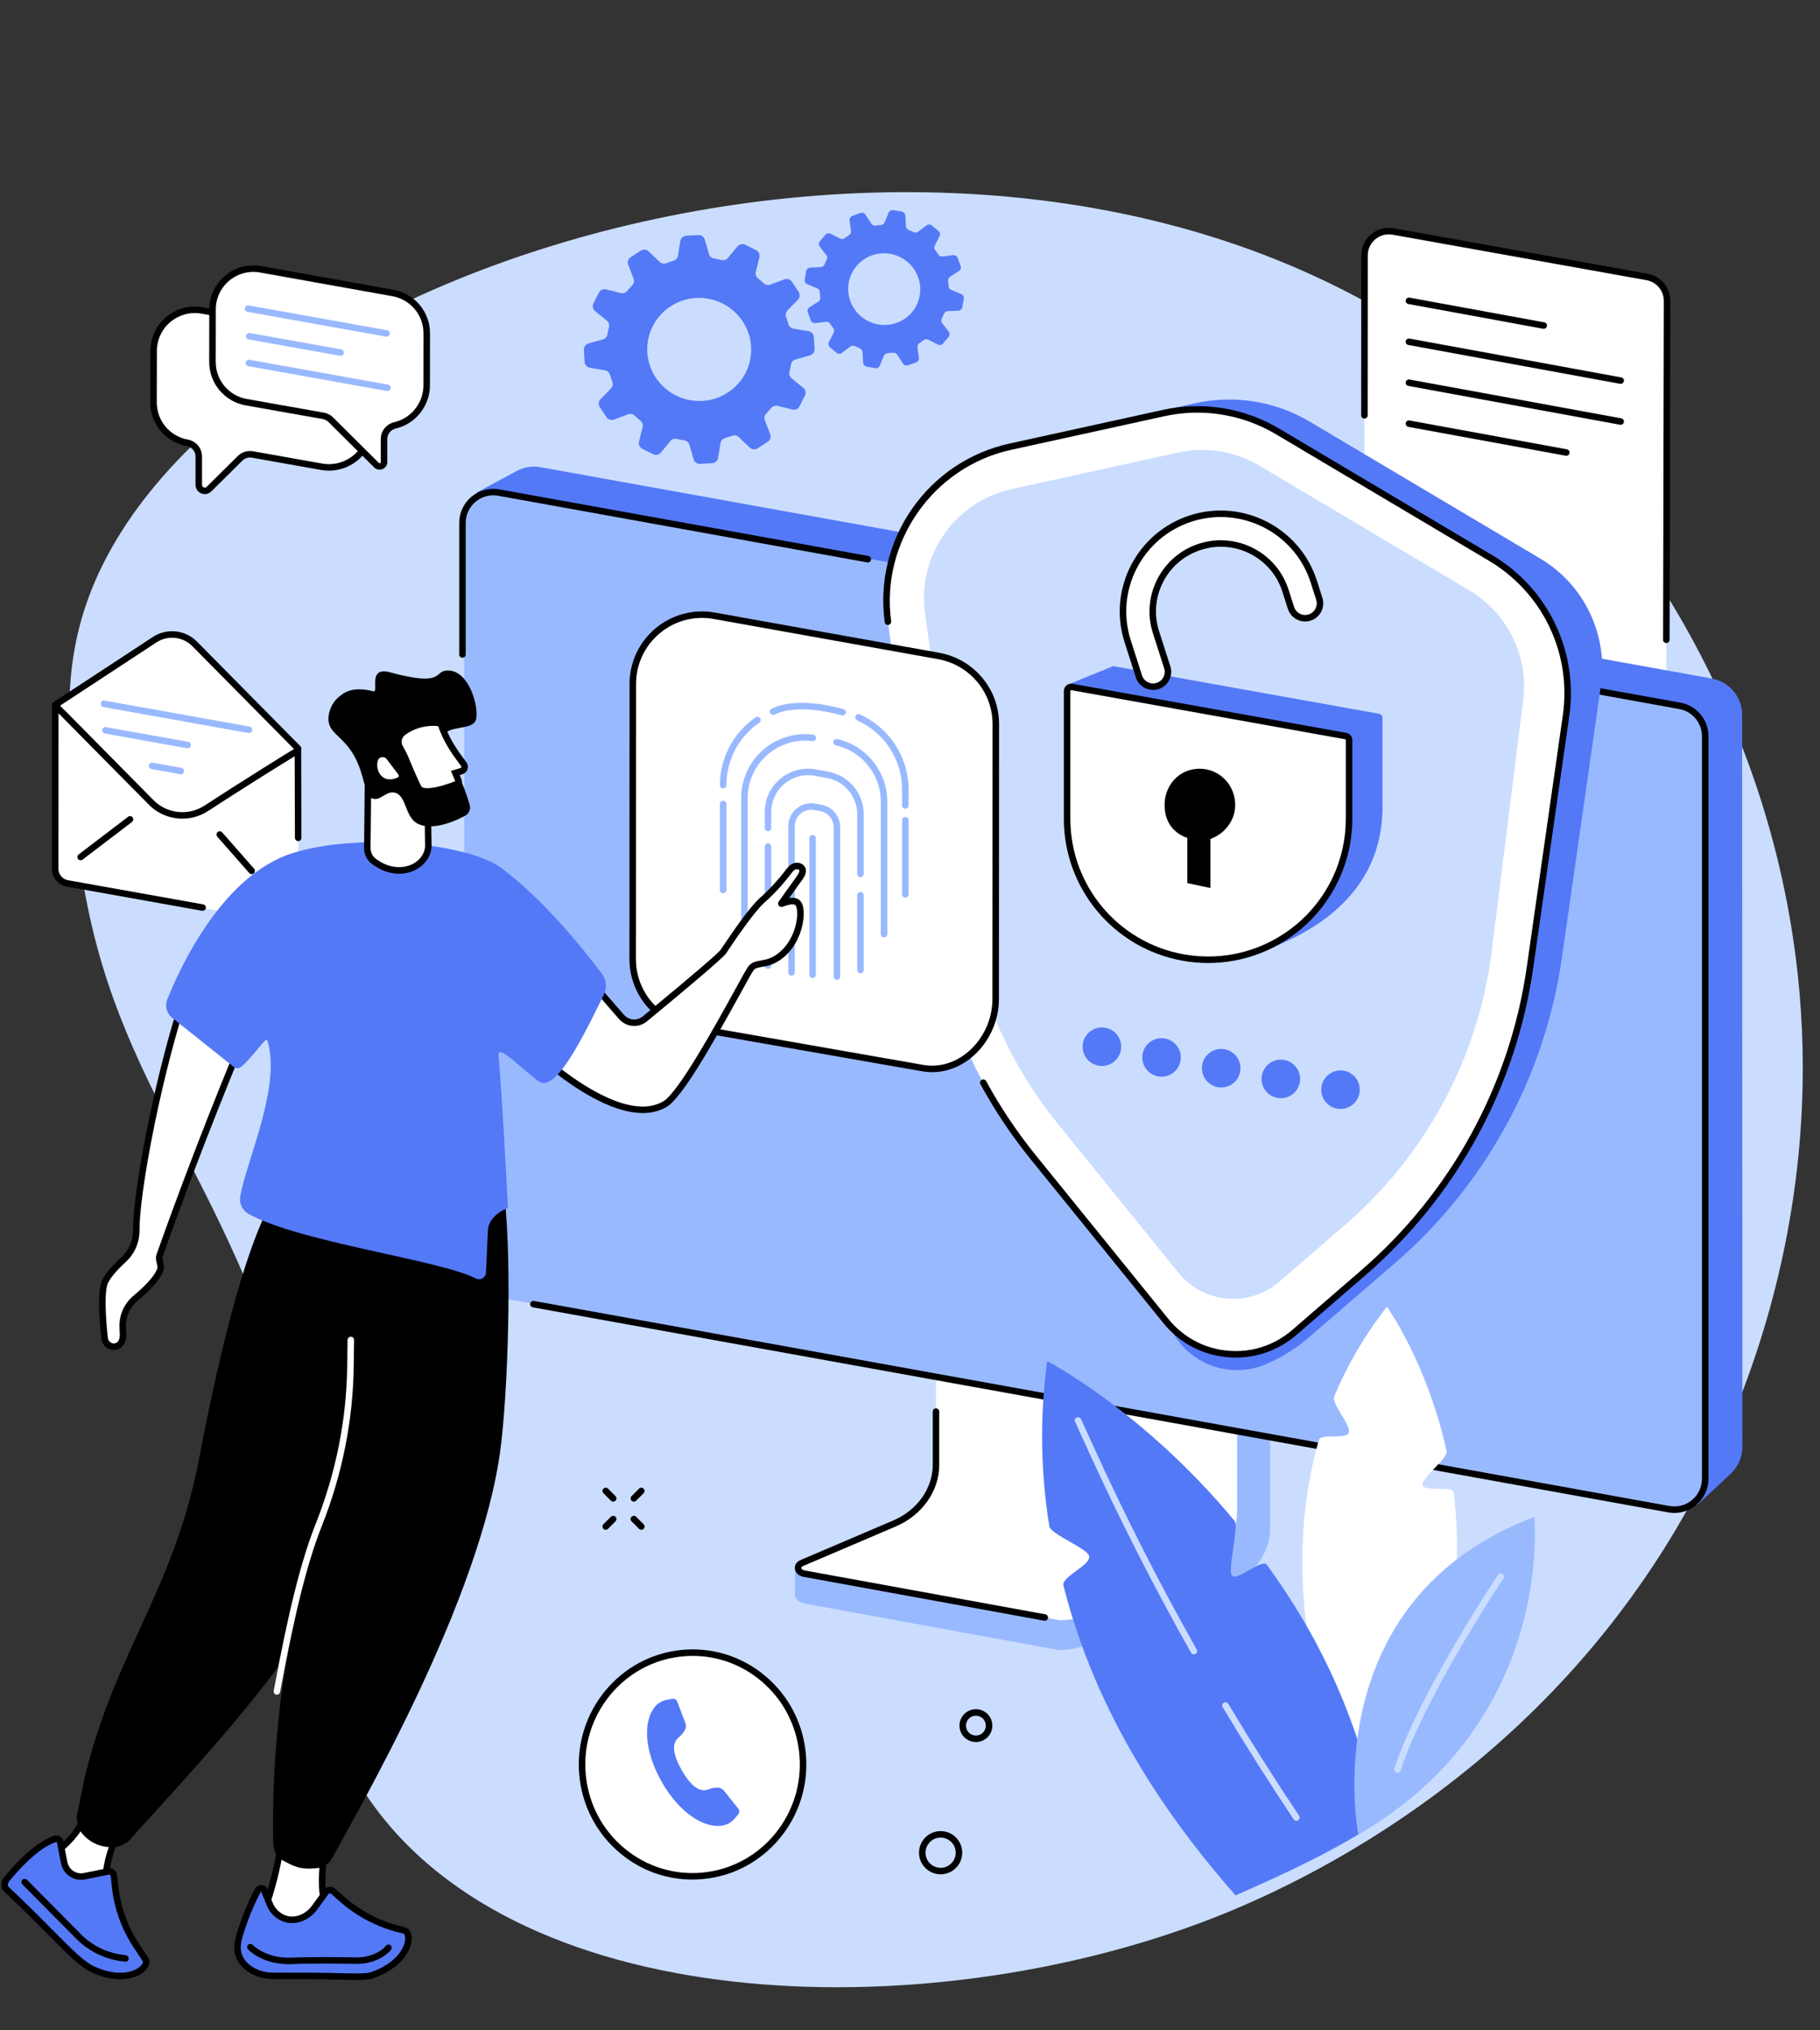 <?xml version="1.0" encoding="UTF-8"?><svg xmlns="http://www.w3.org/2000/svg" xmlns:xlink="http://www.w3.org/1999/xlink" height="2063.5" preserveAspectRatio="xMidYMid meet" version="1.0" viewBox="325.6 142.1 1850.1 2063.5" width="1850.1" zoomAndPan="magnify"><rect x="325.6" y="142.1" width="1850.1" height="2063.5" fill="#333333" stroke="none"/><g><g id="change1_1"><path d="M 2081.094 1595.16 C 2119.227 1507.641 2175.684 1340.102 2152.988 1131.719 C 2123.883 864.363 1979.762 653.582 1839.559 535.125 C 1374.352 142.09 522.738 396.008 409.965 766.242 C 389.508 833.406 395.258 898.184 402.336 977.906 C 424.848 1231.441 543.43 1306.789 623.184 1575.992 C 695.758 1820.98 624.207 1848.539 692.07 1957.461 C 839.293 2193.719 1264.262 2205.621 1556.668 2092.352 C 1668.996 2048.848 1941.527 1915.391 2081.094 1595.16" fill="#caddff"/></g><g id="change2_1"><path d="M 1741.773 377.371 L 1999.855 423.605 C 2011.668 425.719 2020.262 436.008 2020.234 448.004 L 2019.414 832.117 C 2019.375 847.488 2005.473 859.105 1990.324 856.406 L 1732.871 810.484 C 1721.055 808.387 1712.465 798.109 1712.465 786.129 L 1712.672 401.715 C 1712.688 386.305 1726.625 374.66 1741.773 377.371" fill="#fff"/></g><g id="change3_1"><path d="M 2019.492 795.695 C 2017.664 795.684 2016.188 794.207 2016.188 792.383 L 2016.934 448 C 2016.957 437.586 2009.531 428.695 1999.273 426.855 L 1741.199 380.629 C 1734.934 379.508 1728.539 381.203 1723.672 385.273 C 1718.789 389.359 1715.984 395.352 1715.984 401.707 L 1715.895 564.219 C 1715.895 566.035 1714.406 567.523 1712.59 567.523 C 1710.766 567.523 1709.289 566.035 1709.289 564.207 L 1709.367 401.707 C 1709.383 393.379 1713.035 385.551 1719.43 380.211 C 1725.812 374.875 1734.164 372.656 1742.359 374.117 L 2000.449 420.344 C 2013.867 422.746 2023.574 434.387 2023.535 448.012 L 2022.805 792.395 C 2022.793 794.223 2021.316 795.695 2019.492 795.695" fill="inherit"/></g><g id="change3_2"><path d="M 1894.898 476.285 C 1894.707 476.285 1894.508 476.273 1894.305 476.234 L 1757.227 451.098 C 1755.438 450.773 1754.238 449.055 1754.578 447.266 C 1754.906 445.461 1756.609 444.277 1758.414 444.605 L 1895.492 469.738 C 1897.281 470.066 1898.48 471.781 1898.141 473.574 C 1897.848 475.176 1896.461 476.285 1894.898 476.285" fill="inherit"/></g><g id="change3_3"><path d="M 1973.098 532.238 C 1972.902 532.238 1972.691 532.227 1972.48 532.191 L 1757.23 492.723 C 1755.438 492.391 1754.238 490.672 1754.574 488.867 C 1754.906 487.078 1756.613 485.891 1758.418 486.223 L 1973.691 525.691 C 1975.473 526.012 1976.668 527.742 1976.336 529.535 C 1976.051 531.129 1974.656 532.238 1973.098 532.238" fill="inherit"/></g><g id="change3_4"><path d="M 1973.102 573.852 C 1972.898 573.852 1972.703 573.84 1972.484 573.805 L 1757.234 534.332 C 1755.438 534.004 1754.25 532.281 1754.578 530.488 C 1754.906 528.691 1756.617 527.504 1758.422 527.832 L 1973.684 567.305 C 1975.48 567.629 1976.668 569.352 1976.34 571.148 C 1976.051 572.734 1974.656 573.852 1973.102 573.852" fill="inherit"/></g><g id="change3_5"><path d="M 1917.828 605.332 C 1917.625 605.332 1917.438 605.32 1917.234 605.285 L 1757.234 575.953 C 1755.445 575.621 1754.246 573.891 1754.578 572.102 C 1754.91 570.305 1756.617 569.117 1758.418 569.449 L 1918.418 598.781 C 1920.207 599.113 1921.406 600.828 1921.074 602.629 C 1920.777 604.219 1919.391 605.332 1917.828 605.332" fill="inherit"/></g><g id="change4_1"><path d="M 1613.602 1433.18 L 1310.391 1387.879 C 1308.422 1387.879 1307.781 1389.711 1307.781 1391.461 L 1307.781 1649.43 C 1307.781 1674.129 1135.5 1738.301 1133.82 1735.039 L 1133.609 1762.34 C 1133.602 1767.422 1137.84 1770.871 1143.77 1771.93 L 1401.859 1819.141 C 1413.648 1819.141 1425.309 1816.5 1435.988 1812.031 L 1575.762 1753.172 C 1600.93 1742.578 1616.801 1719.82 1616.801 1695 L 1616.801 1436.762 C 1616.801 1435.012 1615.57 1433.18 1613.602 1433.18" fill="#99b9ff"/></g><g id="change2_2"><path d="M 1277.07 1372.852 L 1277.07 1630.879 C 1277.07 1656.32 1260.699 1679.488 1234.98 1690.469 L 1140.691 1730.719 C 1134.531 1733.352 1135.988 1740.449 1143.461 1741.602 L 1402.531 1788.809 C 1414.18 1788.809 1425.691 1786.512 1436.219 1782.07 L 1540.699 1738.078 C 1566.609 1727.172 1583.141 1703.91 1583.141 1678.34 L 1583.141 1420.059 C 1583.141 1419 1582.18 1418.148 1580.988 1418.148 L 1279.219 1370.941 C 1278.031 1370.941 1277.07 1371.801 1277.07 1372.852" fill="#fff"/></g><g id="change3_6"><path d="M 1387.66 1789.398 C 1387.461 1789.398 1387.27 1789.379 1387.07 1789.352 L 1142.871 1744.852 C 1137.801 1744.07 1134.129 1740.852 1133.602 1736.648 C 1133.121 1732.852 1135.34 1729.41 1139.391 1727.68 L 1233.691 1687.43 C 1258.031 1677.039 1273.77 1654.84 1273.77 1630.879 L 1273.77 1576.77 C 1273.77 1574.949 1275.25 1573.469 1277.07 1573.469 C 1278.898 1573.469 1280.371 1574.949 1280.371 1576.77 L 1280.371 1630.879 C 1280.371 1657.488 1263.07 1682.078 1236.281 1693.512 L 1141.988 1733.762 C 1140.75 1734.289 1140.059 1735.059 1140.16 1735.82 C 1140.281 1736.77 1141.52 1737.961 1143.961 1738.328 L 1388.25 1782.852 C 1390.039 1783.172 1391.23 1784.891 1390.91 1786.691 C 1390.621 1788.281 1389.23 1789.398 1387.66 1789.398" fill="inherit"/></g><g id="change5_1"><path d="M 2084.941 1639.953 L 2051.125 1671.531 L 826.277 1459.57 C 809.367 1456.641 797.109 1441.832 797.391 1424.684 L 810.336 642.582 L 850.922 620.789 C 858.371 616.816 866.941 615.477 875.25 616.98 L 2065.699 831.746 C 2083.566 834.973 2096.559 850.527 2096.559 868.676 L 2096.816 1612.574 C 2096.816 1622.941 2092.52 1632.859 2084.941 1639.953" fill="#5479f7"/></g><g id="change4_2"><path d="M 2023.875 1675.637 L 823.289 1458.867 C 808.367 1456.168 797.512 1443.18 797.512 1428.008 L 797.512 673.203 C 797.512 653.656 815.199 638.875 834.434 642.352 L 2035.016 859.129 C 2049.945 861.836 2060.793 874.82 2060.793 889.988 L 2060.793 1644.789 C 2060.793 1664.34 2043.105 1679.121 2023.875 1675.637" fill="#99b9ff"/></g><g id="change3_7"><path d="M 2027.676 1679.812 C 2025.613 1679.812 2023.539 1679.633 2021.477 1679.262 L 867.266 1470.855 C 865.473 1470.523 864.277 1468.805 864.602 1467.012 C 864.93 1465.215 866.656 1464.035 868.441 1464.344 L 2022.652 1672.754 C 2030.84 1674.234 2039.227 1672.023 2045.617 1666.672 C 2052.02 1661.332 2055.688 1653.492 2055.688 1645.152 L 2055.688 890.348 C 2055.688 876.773 2045.984 865.16 2032.625 862.754 L 1943.211 846.609 C 1941.414 846.281 1940.227 844.562 1940.543 842.766 C 1940.871 840.969 1942.602 839.793 1944.387 840.109 L 2033.789 856.25 C 2050.312 859.227 2062.293 873.574 2062.293 890.348 L 2062.293 1645.152 C 2062.293 1655.453 2057.762 1665.141 2049.867 1671.742 C 2043.566 1677.004 2035.723 1679.812 2027.676 1679.812" fill="inherit"/></g><g id="change3_8"><path d="M 795.715 810.613 C 793.887 810.613 792.41 809.129 792.41 807.301 L 792.41 673.578 C 792.41 663.27 796.941 653.582 804.844 646.977 C 812.746 640.375 823.094 637.645 833.223 639.473 L 1208.383 707.215 C 1210.176 707.535 1211.367 709.246 1211.047 711.051 C 1210.727 712.848 1209 714.023 1207.207 713.715 L 832.047 645.973 C 823.848 644.488 815.477 646.703 809.082 652.051 C 802.688 657.398 799.016 665.234 799.016 673.578 L 799.016 807.301 C 799.016 809.129 797.539 810.613 795.715 810.613" fill="inherit"/></g><g id="change5_2"><path d="M 1612.156 1528.75 C 1577.531 1543.422 1537.398 1530.051 1518.492 1497.539 L 1408.52 1308.391 C 1350.285 1236.523 1312.918 1150.016 1300.52 1058.336 L 1256.824 735.258 C 1247.84 668.824 1291.34 606.609 1356.816 592.25 L 1540.766 551.887 C 1580.477 543.18 1622.02 549.879 1656.98 570.637 L 1891.285 709.773 C 1936.027 736.344 1960.367 787.215 1952.996 838.727 L 1913.355 1115.488 C 1896.121 1235.91 1835.949 1346.062 1743.934 1425.641 L 1656.055 1501.461 C 1642.922 1512.781 1628.117 1521.992 1612.156 1528.75" fill="#5479f7"/></g><g id="change2_3"><path d="M 1510.793 1484.781 L 1376.035 1318.469 C 1317.801 1246.586 1280.441 1160.094 1268.043 1068.418 L 1228.227 773.965 C 1217.035 691.355 1271.125 613.996 1352.566 596.129 L 1508.367 561.949 C 1548.031 553.242 1589.512 559.93 1624.434 580.664 L 1840.809 709.16 C 1896.441 742.195 1926.719 805.473 1917.543 869.512 L 1880.879 1125.566 C 1863.645 1245.988 1803.473 1356.129 1711.449 1435.711 L 1641.344 1496.352 C 1602.371 1530.062 1543.23 1524.82 1510.793 1484.781" fill="#fff"/></g><g id="change3_9"><path d="M 1581.875 1521.891 C 1579.039 1521.891 1576.191 1521.77 1573.332 1521.508 C 1547.594 1519.23 1524.48 1506.922 1508.219 1486.859 L 1373.465 1320.551 C 1354.156 1296.703 1336.914 1270.969 1322.234 1244.051 C 1321.359 1242.445 1321.945 1240.438 1323.551 1239.574 C 1325.152 1238.688 1327.164 1239.289 1328.023 1240.891 C 1342.523 1267.453 1359.539 1292.863 1378.598 1316.391 L 1513.352 1482.699 C 1528.465 1501.359 1549.977 1512.809 1573.906 1514.93 C 1597.844 1517.051 1621.02 1509.562 1639.195 1493.852 L 1709.293 1433.219 C 1800.703 1354.148 1860.477 1244.73 1877.609 1125.086 L 1914.281 869.051 C 1923.289 806.105 1893.785 744.465 1839.121 712.004 L 1622.742 583.508 C 1588.418 563.133 1548.062 556.621 1509.082 565.164 L 1353.27 599.348 C 1274.125 616.719 1220.633 693.219 1231.496 773.523 C 1231.734 775.332 1230.465 776.996 1228.66 777.246 C 1226.852 777.52 1225.191 776.23 1224.938 774.41 C 1219.438 733.637 1229.379 692.598 1252.961 658.871 C 1276.543 625.145 1311.656 601.715 1351.859 592.898 L 1507.656 558.715 C 1548.277 549.805 1590.355 556.586 1626.105 577.824 L 1842.492 706.32 C 1899.469 740.145 1930.203 804.395 1920.824 869.98 L 1884.152 1126.031 C 1866.793 1247.242 1806.23 1358.109 1713.625 1438.211 L 1643.516 1498.852 C 1626.152 1513.859 1604.535 1521.891 1581.875 1521.891" fill="inherit"/></g><g id="change1_2"><path d="M 1626.156 1444.75 C 1595.527 1471.25 1549.043 1467.129 1523.543 1435.66 L 1401.012 1284.418 C 1350.242 1221.766 1317.684 1146.371 1306.867 1066.457 L 1265.957 765.168 C 1258.012 706.652 1296.305 651.84 1354.004 639.18 L 1523.414 602.008 C 1551.496 595.852 1580.863 600.594 1605.594 615.266 L 1819.352 742.199 C 1858.121 765.227 1879.559 809.035 1873.953 853.773 L 1841.055 1116.266 C 1826.02 1221.242 1773.57 1317.254 1693.375 1386.617 L 1626.156 1444.75" fill="#caddff"/></g><g id="change5_3"><path d="M 1727.5 867.566 L 1457.238 819.117 L 1412.062 837.531 C 1412.062 837.531 1613.895 1107.605 1616.93 1106.426 C 1617.578 1106.184 1640.473 1095.469 1641.078 1095.16 C 1697.223 1066.871 1730.961 1023.215 1730.961 962.121 L 1730.961 871.695 C 1730.961 869.668 1729.496 867.926 1727.5 867.566" fill="#5479f7"/></g><g id="change2_4"><path d="M 1693.535 890.188 L 1415.281 840.32 C 1412.699 839.852 1410.348 841.828 1410.348 844.441 L 1410.348 974.227 C 1410.348 1043.625 1460.07 1103.062 1528.387 1115.297 C 1616.254 1131.047 1696.992 1063.5 1696.992 974.227 L 1696.992 894.32 C 1696.992 892.293 1695.535 890.555 1693.535 890.188" fill="#fff"/></g><g id="change3_10"><path d="M 1414.523 843.559 C 1414.262 843.559 1414.074 843.672 1413.961 843.766 C 1413.812 843.891 1413.648 844.109 1413.648 844.453 L 1413.648 974.238 C 1413.648 1042.113 1462.141 1100.082 1528.953 1112.055 C 1569.875 1119.391 1611.629 1108.289 1643.508 1081.629 C 1675.398 1054.945 1693.672 1015.809 1693.672 974.238 L 1693.672 894.324 C 1693.672 893.898 1693.371 893.523 1692.941 893.449 L 1414.691 843.578 C 1414.637 843.566 1414.574 843.559 1414.523 843.559 Z M 1553.801 1120.871 C 1545.141 1120.871 1536.453 1120.109 1527.785 1118.566 C 1457.824 1106.027 1407.035 1045.328 1407.035 974.238 L 1407.035 844.453 C 1407.035 842.223 1408.016 840.125 1409.715 838.707 C 1411.426 837.277 1413.668 836.672 1415.859 837.07 L 1694.109 886.949 C 1697.688 887.586 1700.285 890.695 1700.285 894.324 L 1700.285 974.238 C 1700.285 1017.77 1681.133 1058.754 1647.742 1086.699 C 1621.113 1108.98 1587.898 1120.871 1553.801 1120.871" fill="inherit"/></g><g id="change3_11"><path d="M 1581.238 960.211 C 1581.238 939.879 1565.25 923.398 1544.922 923.398 C 1524.59 923.398 1509.461 939.879 1509.461 960.211 C 1509.461 975.141 1516.219 987.969 1532.512 993.738 L 1532.512 1039.68 L 1556.031 1044.648 L 1556.031 994.77 C 1570.5 989.621 1581.238 976.109 1581.238 960.211" fill="inherit"/></g><g id="change2_5"><path d="M 1502.352 839.336 C 1510.309 836.785 1514.695 828.281 1512.145 820.336 C 1507.418 805.566 1500.73 784.719 1500.699 784.594 C 1489.055 748.242 1509.133 709.461 1545.473 697.82 C 1581.828 686.191 1620.672 706.051 1632.305 742.402 C 1632.359 742.539 1630.75 737.531 1637.914 759.953 C 1640.453 767.898 1648.969 772.273 1656.914 769.734 C 1664.871 767.184 1669.258 758.684 1666.719 750.734 C 1659.543 728.336 1661.164 733.379 1661.129 733.234 C 1644.398 680.988 1588.516 652.297 1536.258 669.027 C 1484.012 685.75 1455.164 741.508 1471.883 793.754 C 1471.918 793.879 1478.617 814.77 1483.355 829.562 C 1485.895 837.508 1494.406 841.887 1502.352 839.336" fill="#fff"/></g><g id="change3_12"><path d="M 1566.52 667.586 C 1556.832 667.586 1546.973 669.062 1537.273 672.164 C 1486.844 688.316 1458.914 742.402 1475.031 792.754 C 1475.055 792.809 1477.473 800.398 1480.449 809.664 L 1486.504 828.543 C 1488.492 834.742 1495.137 838.172 1501.348 836.188 C 1504.359 835.219 1506.812 833.152 1508.254 830.348 C 1509.695 827.543 1509.969 824.34 1509.004 821.34 L 1505.438 810.211 C 1501.508 797.953 1497.633 785.859 1497.555 785.609 C 1485.402 747.637 1506.449 706.852 1544.465 694.676 C 1582.469 682.512 1623.254 703.434 1635.43 741.312 C 1635.43 741.312 1635.441 741.312 1635.441 741.312 L 1636.453 744.457 L 1636.441 744.457 C 1637.258 747.047 1638.668 751.465 1641.062 758.941 C 1642.027 761.938 1644.098 764.391 1646.902 765.832 C 1649.707 767.277 1652.91 767.551 1655.922 766.582 C 1662.121 764.598 1665.551 757.941 1663.562 751.738 L 1658.84 736.938 C 1658.691 736.484 1658.543 736.043 1658.418 735.621 L 1657.977 734.234 L 1657.875 733.895 C 1644.742 693.414 1607.023 667.586 1566.52 667.586 Z M 1497.758 843.363 C 1489.969 843.363 1482.711 838.367 1480.211 830.562 L 1474.156 811.676 C 1471.215 802.508 1468.797 794.969 1468.738 794.773 C 1451.508 740.949 1481.348 683.137 1535.262 665.871 C 1589.145 648.629 1647.027 678.375 1664.27 732.215 L 1665.277 735.348 L 1665.27 735.348 C 1666.086 737.938 1667.492 742.336 1669.855 749.727 C 1672.945 759.395 1667.598 769.773 1657.93 772.875 C 1653.238 774.375 1648.254 773.953 1643.879 771.707 C 1639.496 769.457 1636.27 765.641 1634.77 760.949 L 1630.023 746.117 C 1629.887 745.684 1629.762 745.266 1629.637 744.879 L 1629.172 743.402 C 1629.172 743.402 1629.172 743.402 1629.16 743.402 L 1629.082 743.129 C 1623.688 726.523 1612.18 713.02 1596.652 705.059 C 1581.059 697.051 1563.238 695.605 1546.484 700.969 C 1529.742 706.328 1516.078 717.867 1508.027 733.453 C 1499.973 749.047 1498.484 766.855 1503.836 783.586 C 1503.871 783.668 1507.766 795.852 1511.73 808.188 L 1515.297 819.32 C 1516.793 824.012 1516.375 828.996 1514.125 833.371 C 1511.875 837.742 1508.051 840.98 1503.371 842.477 C 1501.508 843.082 1499.621 843.363 1497.758 843.363" fill="inherit"/></g><g id="change5_4"><path d="M 1465.289 1205.719 C 1465.41 1216.531 1456.75 1225.398 1445.93 1225.52 C 1435.121 1225.648 1426.25 1216.98 1426.129 1206.172 C 1426.012 1195.352 1434.672 1186.48 1445.488 1186.359 C 1456.301 1186.238 1465.172 1194.898 1465.289 1205.719" fill="#5479f7"/></g><g id="change5_5"><path d="M 1525.93 1216.641 C 1526.051 1227.449 1517.391 1236.32 1506.578 1236.441 C 1495.762 1236.57 1486.898 1227.898 1486.77 1217.09 C 1486.648 1206.27 1495.309 1197.41 1506.129 1197.281 C 1516.941 1197.16 1525.809 1205.82 1525.93 1216.641" fill="#5479f7"/></g><g id="change5_6"><path d="M 1586.57 1227.559 C 1586.699 1238.371 1578.031 1247.238 1567.219 1247.359 C 1556.398 1247.488 1547.539 1238.82 1547.41 1228.012 C 1547.289 1217.191 1555.949 1208.328 1566.77 1208.199 C 1577.578 1208.078 1586.449 1216.738 1586.57 1227.559" fill="#5479f7"/></g><g id="change5_7"><path d="M 1647.211 1238.48 C 1647.344 1249.293 1638.672 1258.156 1627.859 1258.277 C 1617.043 1258.41 1608.18 1249.738 1608.051 1238.922 C 1607.93 1228.109 1616.59 1219.246 1627.414 1219.113 C 1638.227 1218.992 1647.09 1227.664 1647.211 1238.48" fill="#5479f7"/></g><g id="change5_8"><path d="M 1707.852 1249.402 C 1707.98 1260.207 1699.312 1269.082 1688.5 1269.207 C 1677.676 1269.332 1668.82 1260.656 1668.684 1249.855 C 1668.57 1239.039 1677.227 1230.176 1688.051 1230.039 C 1698.863 1229.922 1707.727 1238.59 1707.852 1249.402" fill="#5479f7"/></g><g id="change2_6"><path d="M 628.957 903.508 L 523.523 796.578 C 512.715 785.617 495.676 783.805 482.809 792.25 L 381.699 858.613 L 381.719 1026.527 C 381.719 1033.031 386.375 1038.613 392.777 1039.77 L 624.109 1081.688 C 626.352 1082.086 628.414 1080.379 628.422 1078.098 L 628.672 1078.137 L 628.957 903.508" fill="#fff"/></g><g id="change3_13"><path d="M 628.543 906.098 C 627.691 906.098 626.84 905.77 626.191 905.117 L 521.172 798.898 C 511.504 789.086 496.133 787.453 484.621 795.008 L 383.516 861.371 C 381.988 862.375 379.941 861.941 378.938 860.422 C 377.938 858.891 378.363 856.844 379.887 855.844 L 480.996 789.488 C 495.129 780.203 514.008 782.207 525.875 794.258 L 630.891 900.473 C 632.172 901.77 632.164 903.859 630.863 905.148 C 630.223 905.781 629.379 906.098 628.543 906.098" fill="inherit"/></g><g id="change3_14"><path d="M 531.574 1067.848 C 531.383 1067.848 531.188 1067.828 530.992 1067.785 L 393.543 1043.227 C 384.777 1041.66 378.414 1034.062 378.422 1025.152 L 378.484 856.953 L 380.508 856.105 C 382.609 855.215 382.609 855.215 394.359 867.062 C 400.699 873.461 409.512 882.359 419.449 892.41 C 439.316 912.492 463.668 937.152 481.676 955.387 C 495.363 969.242 517.129 971.562 533.438 960.895 C 549.188 950.594 571.152 936.578 593.695 922.449 C 627.988 900.957 627.992 900.969 630.004 902.035 L 631.75 902.965 L 632 993.648 C 632.008 995.477 630.531 996.961 628.707 996.961 C 628.703 996.961 628.699 996.961 628.699 996.961 C 626.875 996.961 625.398 995.488 625.395 993.672 L 625.164 910.703 C 610.973 919.332 567.973 946.203 537.051 966.426 C 518.121 978.797 492.855 976.113 476.973 960.027 C 429.445 911.895 397.336 879.422 385.086 867.102 L 385.027 1025.164 C 385.027 1030.855 389.094 1035.727 394.703 1036.727 L 532.152 1061.289 C 533.949 1061.609 535.145 1063.328 534.824 1065.113 C 534.539 1066.719 533.145 1067.848 531.574 1067.848" fill="inherit"/></g><g id="change3_15"><path d="M 407.566 1016.461 C 406.57 1016.461 405.59 1016.012 404.938 1015.16 C 403.832 1013.711 404.113 1011.629 405.562 1010.531 L 455.789 972.262 C 457.242 971.148 459.312 971.43 460.422 972.879 C 461.527 974.34 461.246 976.41 459.797 977.512 L 409.566 1015.781 C 408.969 1016.238 408.266 1016.461 407.566 1016.461" fill="inherit"/></g><g id="change3_16"><path d="M 581.453 1030.57 C 580.535 1030.57 579.621 1030.191 578.969 1029.449 L 546.508 992.488 C 545.305 991.121 545.438 989.031 546.809 987.828 C 548.18 986.621 550.266 986.762 551.473 988.129 L 583.934 1025.09 C 585.137 1026.461 585.004 1028.539 583.633 1029.75 C 583.004 1030.301 582.227 1030.57 581.453 1030.57" fill="inherit"/></g><g id="change4_3"><path d="M 578.723 887.156 C 578.527 887.156 578.332 887.137 578.137 887.105 L 430.727 860.695 C 428.93 860.371 427.734 858.668 428.059 856.867 C 428.379 855.07 430.086 853.879 431.891 854.191 L 579.301 880.602 C 581.098 880.926 582.293 882.641 581.969 884.438 C 581.684 886.035 580.293 887.156 578.723 887.156" fill="#99b9ff"/></g><g id="change4_4"><path d="M 516.359 902.66 C 516.164 902.66 515.969 902.641 515.77 902.609 L 432.25 887.648 C 430.453 887.32 429.258 885.609 429.578 883.809 C 429.902 882.012 431.605 880.82 433.414 881.141 L 516.938 896.102 C 518.73 896.422 519.926 898.141 519.605 899.941 C 519.32 901.531 517.926 902.66 516.359 902.66" fill="#99b9ff"/></g><g id="change4_5"><path d="M 509.395 929.02 C 509.203 929.02 509.008 929.012 508.809 928.969 L 479.664 923.75 C 477.867 923.43 476.672 921.711 476.992 919.922 C 477.316 918.121 479.02 916.93 480.828 917.25 L 509.977 922.469 C 511.77 922.789 512.965 924.512 512.645 926.301 C 512.359 927.898 510.965 929.02 509.395 929.02" fill="#99b9ff"/></g><g id="change2_7"><path d="M 667.301 481.953 L 531.066 457.629 C 505.48 453.047 481.816 472.699 481.785 498.695 L 481.648 550.973 C 481.625 571.215 496.012 588.559 515.941 592.137 C 522.727 593.355 527.66 599.27 527.66 606.164 L 527.66 634.859 C 527.66 640.285 534.211 643.023 538.074 639.207 L 569.719 607.91 C 573.012 604.645 577.68 603.203 582.238 604.004 L 652.543 616.5 C 678.148 621.086 702.324 601.395 702.324 575.387 L 702.324 523.07 C 702.324 502.84 687.215 485.52 667.301 481.953" fill="#fff"/></g><g id="change3_17"><path d="M 523.66 460.27 C 514.68 460.27 505.922 463.41 498.895 469.277 C 490.133 476.605 485.105 487.32 485.09 498.691 L 484.953 550.984 C 484.934 569.656 498.211 585.602 516.523 588.879 C 524.895 590.398 530.961 597.66 530.961 606.156 L 530.961 634.852 C 530.961 636.598 532.285 637.277 532.691 637.453 C 533.098 637.617 534.516 638.082 535.754 636.852 L 567.398 605.551 C 571.445 601.543 577.207 599.746 582.816 600.754 L 653.117 613.242 C 664.543 615.277 676.23 612.148 685.203 604.648 C 693.984 597.297 699.02 586.629 699.02 575.387 L 699.02 523.066 C 699.02 504.773 685.137 488.504 666.719 485.199 L 530.488 460.875 C 528.215 460.473 525.93 460.27 523.66 460.27 Z M 533.832 644.301 C 532.602 644.301 531.355 644.051 530.148 643.547 C 526.574 642.051 524.355 638.723 524.355 634.852 L 524.355 606.156 C 524.355 600.867 520.57 596.328 515.355 595.387 C 493.887 591.543 478.32 572.859 478.344 550.973 L 478.484 498.68 C 478.5 485.359 484.395 472.797 494.656 464.215 C 504.965 455.598 518.449 452.004 531.648 454.363 L 667.883 478.703 C 689.754 482.609 705.629 501.27 705.629 523.066 L 705.629 575.387 C 705.629 588.59 699.73 601.105 689.445 609.711 C 678.965 618.48 665.305 622.137 651.961 619.75 L 581.66 607.262 C 578.164 606.645 574.566 607.762 572.043 610.25 L 540.398 641.551 C 538.578 643.359 536.238 644.301 533.832 644.301" fill="inherit"/></g><g id="change2_8"><path d="M 724.992 439.875 L 590.512 415.797 C 565.062 411.238 541.676 430.777 541.645 456.637 L 541.582 509.895 C 541.555 530.039 555.992 547.301 575.828 550.836 L 654.301 564.766 C 657.16 565.281 659.797 566.652 661.855 568.688 L 708.324 614.848 C 711.164 617.664 715.996 615.652 715.996 611.656 L 715.996 588.32 C 715.996 581.617 720.68 575.914 727.207 574.402 C 745.078 570.266 759.238 554.094 759.332 534.102 L 759.398 480.973 C 759.496 460.777 744.867 443.438 724.992 439.875" fill="#fff"/></g><g id="change3_18"><path d="M 583.148 418.453 C 574.262 418.453 565.609 421.543 558.664 427.352 C 549.961 434.621 544.961 445.301 544.945 456.648 L 544.883 509.902 C 544.859 528.48 558.117 544.328 576.406 547.586 L 654.879 561.52 C 658.418 562.148 661.637 563.816 664.184 566.355 L 710.652 612.508 C 711.141 612.996 711.676 612.879 711.953 612.766 C 712.227 612.648 712.688 612.355 712.688 611.664 L 712.688 588.316 C 712.688 580.109 718.352 573.07 726.457 571.188 C 743.508 567.238 755.945 551.637 756.027 534.086 L 756.094 480.969 C 756.184 462.352 742.855 446.441 724.406 443.133 L 589.926 419.055 C 587.668 418.645 585.402 418.453 583.148 418.453 Z M 711.488 619.469 C 709.469 619.469 707.488 618.688 705.992 617.203 L 659.523 571.047 C 657.938 569.457 655.93 568.418 653.723 568.02 L 575.25 554.098 C 553.797 550.266 538.25 531.688 538.273 509.891 L 538.34 456.633 C 538.355 443.34 544.219 430.812 554.426 422.285 C 564.633 413.75 577.992 410.211 591.09 412.543 L 725.57 436.633 C 747.191 440.504 762.809 459.16 762.699 480.992 L 762.637 534.109 C 762.535 554.699 747.949 572.996 727.949 577.625 C 722.855 578.816 719.297 583.199 719.297 588.316 L 719.297 611.664 C 719.297 614.828 717.41 617.648 714.492 618.867 C 713.52 619.266 712.496 619.469 711.488 619.469" fill="inherit"/></g><g id="change4_6"><path d="M 718.676 484.328 C 718.484 484.328 718.285 484.316 718.09 484.277 L 577.246 459.051 C 575.449 458.727 574.254 457.016 574.578 455.223 C 574.898 453.426 576.613 452.23 578.41 452.547 L 719.254 477.773 C 721.051 478.098 722.246 479.809 721.926 481.602 C 721.641 483.211 720.246 484.328 718.676 484.328" fill="#99b9ff"/></g><g id="change4_7"><path d="M 671.918 503.785 C 671.727 503.785 671.527 503.762 671.332 503.734 L 578.434 487.094 C 576.637 486.773 575.441 485.051 575.766 483.254 C 576.086 481.457 577.797 480.266 579.598 480.59 L 672.496 497.23 C 674.293 497.551 675.488 499.262 675.164 501.059 C 674.879 502.656 673.488 503.785 671.918 503.785" fill="#99b9ff"/></g><g id="change4_8"><path d="M 719.465 539.555 C 719.273 539.555 719.078 539.543 718.879 539.508 L 578.035 514.277 C 576.238 513.957 575.043 512.234 575.367 510.438 C 575.688 508.641 577.391 507.457 579.203 507.773 L 720.043 533.004 C 721.84 533.32 723.035 535.047 722.715 536.844 C 722.43 538.43 721.035 539.555 719.465 539.555" fill="#99b9ff"/></g><g id="change2_9"><path d="M 1279.582 808.762 L 1051.676 767.945 C 1008.543 760.219 968.914 793.34 968.863 837.152 L 968.754 1116.832 C 968.711 1150.977 993.176 1180.223 1026.793 1186.23 L 1264.266 1227.805 C 1302.988 1233.973 1337.551 1198.59 1337.754 1157.852 L 1337.871 878.406 C 1338.039 844.188 1313.266 814.805 1279.582 808.762" fill="#fff"/></g><g id="change3_19"><path d="M 1039.203 770.133 C 1023.613 770.133 1008.422 775.574 996.23 785.762 C 980.961 798.523 972.188 817.262 972.168 837.16 L 972.055 1116.832 C 972.02 1149.441 995.281 1177.246 1027.375 1182.965 L 1264.84 1224.555 C 1280.629 1227.074 1296.602 1222.305 1309.77 1211.121 C 1325.125 1198.094 1334.344 1178.164 1334.449 1157.836 L 1334.578 878.398 C 1334.738 845.727 1311.359 817.816 1279.008 812.02 L 1051.094 771.199 C 1047.133 770.484 1043.152 770.133 1039.203 770.133 Z M 1273.129 1231.82 C 1270.016 1231.82 1266.887 1231.566 1263.742 1231.062 L 1026.223 1189.473 C 990.961 1183.188 965.406 1152.629 965.449 1116.824 L 965.559 837.148 C 965.586 815.285 975.223 794.703 991.996 780.684 C 1008.773 766.664 1030.723 760.84 1052.254 764.691 L 1280.16 805.512 C 1315.691 811.883 1341.352 842.535 1341.18 878.418 L 1341.055 1157.848 C 1340.945 1180.105 1330.844 1201.891 1314.047 1216.168 C 1301.969 1226.41 1287.727 1231.82 1273.129 1231.82" fill="inherit"/></g><g id="change4_9"><path d="M 1245.91 1054.441 C 1244.09 1054.441 1242.609 1052.961 1242.609 1051.141 L 1242.609 975.809 C 1242.609 973.98 1244.09 972.5 1245.91 972.5 C 1247.738 972.5 1249.211 973.98 1249.211 975.809 L 1249.211 1051.141 C 1249.211 1052.961 1247.738 1054.441 1245.91 1054.441" fill="#99b9ff"/></g><g id="change4_10"><path d="M 1245.906 964.043 C 1244.086 964.043 1242.613 962.562 1242.613 960.738 L 1242.613 944.652 C 1242.613 914.258 1224.676 886.625 1196.934 874.254 C 1195.262 873.512 1194.508 871.559 1195.25 869.898 C 1195.992 868.227 1197.953 867.473 1199.605 868.227 C 1229.754 881.645 1249.215 911.652 1249.215 944.652 L 1249.215 960.738 C 1249.215 962.562 1247.742 964.043 1245.906 964.043" fill="#99b9ff"/></g><g id="change4_11"><path d="M 1182.25 869.344 C 1182.02 869.344 1181.805 869.312 1181.574 869.27 C 1181.512 869.262 1181.301 869.199 1180.938 869.098 C 1159.5 863.027 1130.395 859.648 1112.98 868.371 C 1111.352 869.18 1109.367 868.523 1108.555 866.895 C 1107.738 865.266 1108.395 863.281 1110.023 862.461 C 1134.051 850.406 1171.758 859.625 1182.738 862.742 L 1183.051 862.824 C 1184.781 863.289 1185.855 865.051 1185.441 866.793 C 1185.086 868.309 1183.738 869.344 1182.25 869.344" fill="#99b9ff"/></g><g id="change4_12"><path d="M 1060.711 943.48 C 1058.891 943.48 1057.41 942 1057.41 940.18 C 1057.41 912.629 1070.98 886.84 1093.699 871.211 C 1095.211 870.172 1097.262 870.551 1098.301 872.051 C 1099.328 873.559 1098.949 875.609 1097.449 876.648 C 1076.512 891.059 1064.02 914.809 1064.02 940.18 C 1064.02 942 1062.539 943.48 1060.711 943.48" fill="#99b9ff"/></g><g id="change4_13"><path d="M 1060.711 1049.961 C 1058.891 1049.961 1057.41 1048.48 1057.41 1046.66 L 1057.41 959.199 C 1057.41 957.379 1058.891 955.898 1060.711 955.898 C 1062.539 955.898 1064.02 957.379 1064.02 959.199 L 1064.02 1046.66 C 1064.02 1048.48 1062.539 1049.961 1060.711 1049.961" fill="#99b9ff"/></g><g id="change4_14"><path d="M 1224.262 1094.82 C 1222.43 1094.82 1220.949 1093.34 1220.949 1091.52 L 1220.949 956.59 C 1220.949 929.48 1201.762 905.551 1175.309 899.691 C 1173.52 899.301 1172.398 897.539 1172.789 895.75 C 1173.191 893.98 1174.961 892.859 1176.73 893.238 C 1206.18 899.77 1227.559 926.398 1227.559 956.59 L 1227.559 1091.52 C 1227.559 1093.34 1226.078 1094.82 1224.262 1094.82" fill="#99b9ff"/></g><g id="change4_15"><path d="M 1082.371 1109.051 C 1080.539 1109.051 1079.059 1107.57 1079.059 1105.738 L 1079.059 953.148 C 1079.059 934.469 1087.109 916.699 1101.141 904.391 C 1115.191 892.07 1133.84 886.379 1152.309 888.809 C 1154.121 889.051 1155.391 890.711 1155.148 892.512 C 1154.922 894.32 1153.262 895.59 1151.449 895.359 C 1134.871 893.191 1118.121 898.289 1105.5 909.359 C 1092.898 920.41 1085.672 936.379 1085.672 953.148 L 1085.672 1105.738 C 1085.672 1107.57 1084.191 1109.051 1082.371 1109.051" fill="#99b9ff"/></g><g id="change4_16"><path d="M 1200.32 1131.422 C 1198.5 1131.422 1197.02 1129.941 1197.02 1128.121 L 1197.02 1052.039 C 1197.02 1050.219 1198.5 1048.738 1200.32 1048.738 C 1202.148 1048.738 1203.629 1050.219 1203.629 1052.039 L 1203.629 1128.121 C 1203.629 1129.941 1202.148 1131.422 1200.32 1131.422" fill="#99b9ff"/></g><g id="change4_17"><path d="M 1200.32 1033.629 C 1198.5 1033.629 1197.02 1032.16 1197.02 1030.328 L 1197.02 969.77 C 1197.02 951.66 1184.09 936.141 1166.281 932.879 L 1153.859 930.609 C 1142.879 928.59 1131.672 931.539 1123.102 938.691 C 1114.52 945.828 1109.609 956.328 1109.609 967.488 L 1109.609 983.59 C 1109.609 985.41 1108.129 986.891 1106.301 986.891 C 1104.48 986.891 1103 985.41 1103 983.59 L 1103 967.488 C 1103 954.359 1108.781 942.012 1118.871 933.609 C 1128.949 925.199 1142.141 921.738 1155.051 924.109 L 1167.469 926.379 C 1188.422 930.219 1203.629 948.469 1203.629 969.77 L 1203.629 1030.328 C 1203.629 1032.16 1202.148 1033.629 1200.32 1033.629" fill="#99b9ff"/></g><g id="change4_18"><path d="M 1106.301 1126.762 C 1104.48 1126.762 1103 1125.281 1103 1123.449 L 1103 1002.559 C 1103 1000.738 1104.48 999.262 1106.301 999.262 C 1108.129 999.262 1109.609 1000.738 1109.609 1002.559 L 1109.609 1123.449 C 1109.609 1125.281 1108.129 1126.762 1106.301 1126.762" fill="#99b9ff"/></g><g id="change4_19"><path d="M 1176.391 1137.941 C 1174.559 1137.941 1173.09 1136.461 1173.09 1134.641 L 1173.09 982.949 C 1173.09 974.871 1167.32 967.949 1159.371 966.5 L 1153.281 965.379 C 1148.391 964.48 1143.379 965.789 1139.559 968.98 C 1135.73 972.172 1133.539 976.852 1133.539 981.828 L 1133.539 1077.719 C 1133.539 1079.551 1132.059 1081.031 1130.238 1081.031 C 1128.41 1081.031 1126.93 1079.551 1126.93 1077.719 L 1126.93 981.828 C 1126.93 974.891 1129.988 968.352 1135.328 963.91 C 1140.66 959.461 1147.641 957.629 1154.469 958.879 L 1160.559 960 C 1171.648 962.031 1179.691 971.68 1179.691 982.949 L 1179.691 1134.641 C 1179.691 1136.461 1178.211 1137.941 1176.391 1137.941" fill="#99b9ff"/></g><g id="change4_20"><path d="M 1130.238 1133.75 C 1128.41 1133.75 1126.93 1132.27 1126.93 1130.449 L 1126.93 1097.98 C 1126.93 1096.16 1128.41 1094.68 1130.238 1094.68 C 1132.059 1094.68 1133.539 1096.16 1133.539 1097.98 L 1133.539 1130.449 C 1133.539 1132.27 1132.059 1133.75 1130.238 1133.75" fill="#99b9ff"/></g><g id="change4_21"><path d="M 1151.602 1136.18 C 1149.781 1136.18 1148.301 1134.699 1148.301 1132.879 L 1148.301 994.121 C 1148.301 992.289 1149.781 990.82 1151.602 990.82 C 1153.43 990.82 1154.91 992.289 1154.91 994.121 L 1154.91 1132.879 C 1154.91 1134.699 1153.43 1136.18 1151.602 1136.18" fill="#99b9ff"/></g><g id="change2_10"><path d="M 917.758 1946.078 C 911.961 1883.578 957.344 1828.16 1019.121 1822.301 C 1080.898 1816.441 1135.68 1862.352 1141.48 1924.852 C 1147.27 1987.34 1101.891 2042.762 1040.109 2048.621 C 978.332 2054.488 923.551 2008.57 917.758 1946.078" fill="#fff"/></g><g id="change3_20"><path d="M 1029.789 1825.102 C 1026.359 1825.102 1022.898 1825.262 1019.43 1825.59 C 959.566 1831.27 915.43 1885.18 921.047 1945.77 C 923.789 1975.359 937.816 2002.031 960.543 2020.859 C 982.895 2039.371 1011.031 2048.059 1039.801 2045.328 C 1099.672 2039.648 1143.801 1985.738 1138.191 1925.148 C 1135.441 1895.559 1121.422 1868.898 1098.691 1850.07 C 1079.031 1833.789 1054.891 1825.102 1029.789 1825.102 Z M 1029.43 2052.43 C 1002.789 2052.43 977.184 2043.219 956.328 2025.949 C 932.242 2005.988 917.375 1977.73 914.469 1946.379 C 908.516 1882.172 955.32 1825.039 1018.809 1819.012 C 1049.328 1816.121 1079.199 1825.34 1102.91 1844.98 C 1126.988 1864.941 1141.859 1893.191 1144.77 1924.539 C 1150.719 1988.75 1103.91 2045.891 1040.422 2051.91 C 1036.738 2052.262 1033.07 2052.43 1029.43 2052.43" fill="inherit"/></g><g id="change5_9"><path d="M 1076.191 1980.461 L 1061.309 1961.789 C 1060.07 1960.238 1057.449 1959 1055.48 1959.031 L 1052.969 1959.078 C 1050.711 1959.121 1048.512 1959.691 1046.422 1960.551 C 1040.551 1962.988 1031.059 1963.078 1018.66 1941.34 C 1006.328 1919.73 1011.02 1911.441 1016.012 1907.488 C 1018.191 1905.77 1019.949 1903.578 1021.371 1901.191 L 1021.93 1900.25 C 1022.949 1898.539 1023.191 1895.621 1022.488 1893.762 L 1013.961 1871.379 C 1013.25 1869.52 1011.078 1868.301 1009.141 1868.66 L 1003.641 1869.68 C 999.012 1870.539 994.73 1872.879 991.672 1876.488 C 978.66 1891.859 980.84 1922.66 998.301 1953.238 C 1015.789 1983.891 1041.141 2001.219 1060.82 1997.398 C 1065.352 1996.52 1069.422 1994 1072.41 1990.441 L 1076.129 1986.031 C 1077.398 1984.512 1077.43 1982 1076.191 1980.461" fill="#5479f7"/></g><g id="change2_11"><path d="M 1712.336 1994.137 C 1712.336 1994.137 1610.277 1800.578 1666.332 1605.527 C 1668.203 1598.996 1694.375 1605.008 1696.613 1598.496 C 1699.477 1590.156 1678.523 1569.305 1682.02 1561.004 C 1694.988 1530.164 1712.445 1499.656 1735.438 1470.246 C 1735.438 1470.246 1776.316 1526.867 1796.168 1617.207 C 1797.672 1624.027 1770.328 1644.387 1771.555 1651.566 C 1772.723 1658.355 1802.469 1651.957 1803.352 1659.066 C 1814.727 1750.969 1800.531 1868.629 1712.336 1994.137" fill="#fff"/></g><g id="change5_10"><path d="M 1613.316 1732.359 C 1608.645 1725.93 1582.707 1749.629 1577.949 1743.527 C 1573.273 1737.508 1585.242 1693.5 1580.523 1687.797 C 1487.945 1576.109 1390.129 1525.547 1390.129 1525.547 C 1382.156 1584.219 1383.738 1640.297 1392.27 1693.309 C 1393.648 1701.77 1431.027 1715.488 1432.746 1723.797 C 1434.621 1732.906 1404.34 1744.668 1406.598 1753.59 C 1440.047 1885.328 1511.465 1988.57 1581.574 2068.539 C 1635.289 2044.84 1683.715 2022.438 1727.605 1993.07 C 1705.145 1883.09 1663.895 1801.918 1613.316 1732.359" fill="#5479f7"/></g><g id="change1_3"><path d="M 1643.449 1992.688 C 1642.375 1992.688 1641.336 1992.168 1640.699 1991.219 C 1615.809 1954.047 1591.523 1915.688 1568.535 1877.219 C 1567.605 1875.648 1568.121 1873.629 1569.676 1872.688 C 1571.242 1871.758 1573.273 1872.258 1574.203 1873.828 C 1597.145 1912.207 1621.355 1950.469 1646.188 1987.547 C 1647.195 1989.059 1646.793 1991.105 1645.277 1992.129 C 1644.719 1992.508 1644.074 1992.688 1643.449 1992.688" fill="#caddff"/></g><g id="change1_4"><path d="M 1539.23 1823.531 C 1538.078 1823.531 1536.961 1822.922 1536.352 1821.852 C 1499.16 1756.012 1464.34 1687.672 1432.859 1618.711 L 1418.469 1587.18 C 1417.711 1585.52 1418.449 1583.559 1420.109 1582.801 C 1421.77 1582.039 1423.73 1582.77 1424.48 1584.43 L 1438.871 1615.961 C 1470.27 1684.75 1505 1752.93 1542.102 1818.602 C 1543 1820.191 1542.441 1822.199 1540.852 1823.102 C 1540.34 1823.391 1539.781 1823.531 1539.23 1823.531" fill="#caddff"/></g><g id="change4_22"><path d="M 1706.309 2006.617 C 1706.309 2006.617 1659.945 1769.148 1885.258 1683.938 C 1885.258 1683.938 1906.465 1891.449 1706.309 2006.617" fill="#99b9ff"/></g><g id="change1_5"><path d="M 1746.184 1943.949 C 1745.844 1943.949 1745.5 1943.902 1745.16 1943.789 C 1743.418 1943.219 1742.473 1941.352 1743.043 1939.621 C 1768.156 1863.02 1847.555 1743.93 1848.359 1742.73 C 1849.375 1741.211 1851.434 1740.812 1852.934 1741.832 C 1854.461 1742.84 1854.859 1744.891 1853.848 1746.41 C 1853.051 1747.59 1774.145 1865.949 1749.324 1941.672 C 1748.871 1943.07 1747.582 1943.949 1746.184 1943.949" fill="#caddff"/></g><g id="change5_11"><path d="M 1025.57 548.512 C 997.02 542.492 978.707 514.684 984.672 486.391 C 990.637 458.102 1018.613 440.043 1047.16 446.062 C 1075.711 452.082 1094.02 479.891 1088.062 508.184 C 1082.09 536.473 1054.121 554.531 1025.57 548.512 Z M 1142.172 536.266 L 1130.273 526.59 C 1128.352 525.02 1127.48 522.508 1128.082 520.129 C 1128.711 517.609 1129.242 515.086 1129.66 512.551 C 1130.051 510.133 1131.852 508.168 1134.223 507.504 L 1148.961 503.32 C 1151.859 502.488 1153.793 499.781 1153.609 496.793 L 1152.871 484.609 C 1152.691 481.621 1150.441 479.137 1147.461 478.656 L 1132.27 476.148 C 1129.82 475.746 1127.812 473.977 1127.109 471.598 C 1126.402 469.152 1125.582 466.723 1124.672 464.344 C 1123.793 462.027 1124.332 459.43 1126.062 457.648 L 1136.711 446.688 C 1138.801 444.527 1139.102 441.227 1137.441 438.719 L 1130.66 428.512 C 1128.992 426.004 1125.801 424.977 1122.973 426.027 L 1108.621 431.371 C 1106.301 432.23 1103.672 431.695 1101.883 429.992 C 1100.031 428.227 1098.09 426.523 1096.082 424.898 C 1094.152 423.324 1093.301 420.801 1093.902 418.398 L 1097.57 403.613 C 1098.293 400.703 1096.883 397.688 1094.18 396.336 L 1083.18 390.848 C 1080.473 389.496 1077.203 390.184 1075.281 392.5 L 1065.562 404.266 C 1064 406.164 1061.461 407.02 1059.062 406.41 C 1056.52 405.773 1053.961 405.238 1051.41 404.824 C 1048.973 404.422 1046.992 402.625 1046.301 400.273 L 1042.031 385.648 C 1041.191 382.762 1038.449 380.836 1035.43 381.008 L 1023.16 381.695 C 1020.141 381.863 1017.652 384.086 1017.172 387.039 L 1014.699 402.094 C 1014.301 404.512 1012.551 406.516 1010.172 407.176 C 1007.672 407.891 1005.211 408.699 1002.781 409.609 C 1000.473 410.465 997.852 409.895 996.07 408.191 L 984.973 397.582 C 982.793 395.504 979.457 395.191 976.934 396.84 L 966.676 403.523 C 964.152 405.16 963.125 408.32 964.195 411.129 L 969.633 425.391 C 970.512 427.691 969.988 430.293 968.266 432.062 C 966.492 433.895 964.785 435.805 963.152 437.793 C 961.582 439.719 959.027 440.539 956.609 439.941 L 941.688 436.246 C 938.754 435.52 935.711 436.898 934.359 439.574 L 928.867 450.469 C 927.516 453.148 928.219 456.398 930.559 458.309 L 942.457 467.984 C 944.375 469.555 945.254 472.066 944.652 474.445 C 944.02 476.965 943.492 479.5 943.074 482.023 C 942.68 484.441 940.879 486.406 938.508 487.066 L 923.77 491.254 C 920.867 492.086 918.938 494.789 919.117 497.781 L 919.863 509.965 C 920.043 512.953 922.293 515.438 925.273 515.918 L 940.453 518.426 C 942.895 518.828 944.918 520.57 945.605 522.938 C 946.324 525.406 947.148 527.867 948.074 530.27 C 948.953 532.57 948.387 535.16 946.672 536.926 L 936.023 547.887 C 933.93 550.047 933.629 553.348 935.293 555.855 L 942.074 566.062 C 943.742 568.57 946.934 569.598 949.758 568.547 L 964.109 563.203 C 966.434 562.344 969.059 562.879 970.852 564.582 C 972.703 566.348 974.637 568.051 976.652 569.676 C 978.586 571.25 979.43 573.785 978.836 576.176 L 975.16 590.961 C 974.441 593.871 975.848 596.887 978.551 598.238 L 989.555 603.727 C 992.254 605.078 995.535 604.391 997.445 602.074 L 1007.16 590.309 C 1008.73 588.41 1011.27 587.555 1013.672 588.164 C 1016.211 588.801 1018.762 589.336 1021.32 589.75 C 1023.762 590.152 1025.742 591.945 1026.43 594.301 L 1030.699 608.926 C 1031.539 611.812 1034.281 613.738 1037.301 613.566 L 1049.57 612.879 C 1052.59 612.711 1055.082 610.488 1055.562 607.535 L 1058.031 592.48 C 1058.43 590.051 1060.211 588.059 1062.602 587.383 C 1065.07 586.684 1067.512 585.875 1069.91 584.992 C 1072.242 584.121 1074.863 584.668 1076.664 586.383 L 1087.762 596.992 C 1089.941 599.07 1093.27 599.383 1095.801 597.746 L 1106.062 591.051 C 1108.582 589.41 1109.613 586.254 1108.543 583.445 L 1103.102 569.195 C 1102.223 566.883 1102.742 564.281 1104.461 562.5 C 1106.242 560.68 1107.941 558.77 1109.582 556.781 C 1111.152 554.855 1113.703 554.035 1116.121 554.633 L 1131.043 558.328 C 1133.98 559.055 1137.023 557.676 1138.371 555 L 1143.863 544.105 C 1145.211 541.426 1144.512 538.176 1142.172 536.266" fill="#5479f7"/></g><g id="change5_12"><path d="M 1209.055 468.926 C 1190.684 460.348 1182.691 438.625 1191.203 420.43 C 1199.703 402.23 1221.492 394.43 1239.863 403.02 C 1258.223 411.598 1266.223 433.309 1257.715 451.52 C 1249.203 469.715 1227.422 477.52 1209.055 468.926 Z M 1289.883 479.07 L 1283.375 470.637 C 1282.316 469.281 1282.125 467.441 1282.902 465.926 C 1283.734 464.32 1284.484 462.691 1285.176 461.047 C 1285.824 459.465 1287.344 458.426 1289.055 458.348 L 1299.695 457.848 C 1301.785 457.742 1303.523 456.219 1303.875 454.164 L 1305.293 445.809 C 1305.645 443.758 1304.516 441.73 1302.574 440.926 L 1292.695 436.824 C 1291.094 436.164 1290.016 434.652 1289.922 432.941 C 1289.824 431.164 1289.652 429.402 1289.414 427.637 C 1289.184 425.93 1289.965 424.258 1291.414 423.324 L 1300.355 417.598 C 1302.105 416.469 1302.832 414.27 1302.105 412.309 L 1299.125 404.336 C 1298.395 402.375 1296.402 401.18 1294.324 401.441 L 1283.766 402.785 C 1282.055 403.008 1280.363 402.23 1279.426 400.797 C 1278.453 399.297 1277.414 397.852 1276.305 396.43 C 1275.242 395.059 1275.074 393.219 1275.855 391.691 L 1280.676 382.258 C 1281.625 380.414 1281.145 378.141 1279.535 376.797 L 1272.953 371.352 C 1271.336 370.008 1269.016 369.957 1267.355 371.219 L 1258.914 377.641 C 1257.555 378.68 1255.703 378.863 1254.176 378.074 C 1252.555 377.23 1250.914 376.48 1249.254 375.785 C 1247.664 375.125 1246.605 373.602 1246.516 371.902 L 1245.934 361.324 C 1245.824 359.246 1244.273 357.508 1242.203 357.141 L 1233.785 355.68 C 1231.723 355.312 1229.684 356.418 1228.895 358.336 L 1224.844 368.125 C 1224.184 369.707 1222.684 370.785 1220.973 370.863 C 1219.176 370.941 1217.375 371.102 1215.594 371.336 C 1213.883 371.547 1212.215 370.758 1211.273 369.312 L 1205.445 360.391 C 1204.293 358.641 1202.082 357.891 1200.125 358.613 L 1192.125 361.508 C 1190.152 362.23 1188.953 364.207 1189.234 366.27 L 1190.664 376.77 C 1190.895 378.469 1190.125 380.152 1188.684 381.074 C 1187.191 382.035 1185.734 383.062 1184.312 384.152 C 1182.953 385.191 1181.094 385.352 1179.555 384.559 L 1170.043 379.707 C 1168.176 378.746 1165.895 379.207 1164.555 380.797 L 1159.113 387.309 C 1157.785 388.902 1157.742 391.219 1159.023 392.875 L 1165.543 401.309 C 1166.594 402.664 1166.793 404.508 1166.004 406.02 C 1165.184 407.625 1164.426 409.258 1163.742 410.902 C 1163.094 412.48 1161.562 413.52 1159.855 413.598 L 1149.223 414.098 C 1147.121 414.203 1145.395 415.73 1145.043 417.785 L 1143.625 426.137 C 1143.273 428.191 1144.402 430.219 1146.344 431.02 L 1156.215 435.125 C 1157.805 435.781 1158.895 437.281 1158.992 438.98 C 1159.082 440.77 1159.254 442.559 1159.504 444.336 C 1159.734 446.031 1158.934 447.691 1157.504 448.625 L 1148.562 454.348 C 1146.805 455.48 1146.074 457.676 1146.805 459.637 L 1149.785 467.609 C 1150.516 469.559 1152.512 470.77 1154.594 470.508 L 1165.145 469.164 C 1166.855 468.941 1168.543 469.715 1169.492 471.152 C 1170.465 472.652 1171.504 474.098 1172.605 475.52 C 1173.672 476.887 1173.844 478.73 1173.066 480.254 L 1168.234 489.691 C 1167.293 491.531 1167.762 493.809 1169.383 495.148 L 1175.953 500.598 C 1177.574 501.941 1179.902 501.992 1181.555 500.73 L 1189.996 494.309 C 1191.355 493.27 1193.203 493.086 1194.734 493.875 C 1196.352 494.715 1198.004 495.48 1199.664 496.164 C 1201.254 496.82 1202.305 498.348 1202.395 500.043 L 1202.973 510.625 C 1203.094 512.703 1204.645 514.438 1206.703 514.809 L 1215.125 516.27 C 1217.195 516.637 1219.223 515.531 1220.023 513.598 L 1224.074 503.809 C 1224.723 502.23 1226.242 501.164 1227.965 501.086 C 1229.742 501.004 1231.523 500.848 1233.293 500.625 C 1235.004 500.398 1236.691 501.191 1237.645 502.625 L 1243.473 511.559 C 1244.613 513.309 1246.824 514.043 1248.793 513.332 L 1256.793 510.438 C 1258.754 509.715 1259.953 507.742 1259.676 505.676 L 1258.246 495.176 C 1258.016 493.465 1258.785 491.797 1260.223 490.875 C 1261.715 489.914 1263.176 488.887 1264.594 487.797 C 1265.965 486.754 1267.812 486.598 1269.363 487.387 L 1278.875 492.242 C 1280.742 493.203 1283.023 492.742 1284.355 491.137 L 1289.793 484.637 C 1291.133 483.047 1291.172 480.73 1289.883 479.07" fill="#5479f7"/></g><g id="change3_21"><path d="M 1317.648 1885.891 C 1312.09 1885.891 1307.559 1890.41 1307.559 1895.98 C 1307.559 1901.539 1312.09 1906.07 1317.648 1906.07 C 1323.219 1906.07 1327.738 1901.539 1327.738 1895.98 C 1327.738 1890.41 1323.219 1885.891 1317.648 1885.891 Z M 1317.648 1912.672 C 1308.441 1912.672 1300.949 1905.18 1300.949 1895.98 C 1300.949 1886.77 1308.441 1879.281 1317.648 1879.281 C 1326.859 1879.281 1334.352 1886.77 1334.352 1895.98 C 1334.352 1905.18 1326.859 1912.672 1317.648 1912.672" fill="inherit"/></g><g id="change3_22"><path d="M 1281.781 2009.781 C 1273.309 2009.781 1266.422 2016.672 1266.422 2025.129 C 1266.422 2033.602 1273.309 2040.488 1281.781 2040.488 C 1290.238 2040.488 1297.129 2033.602 1297.129 2025.129 C 1297.129 2016.672 1290.238 2009.781 1281.781 2009.781 Z M 1281.781 2047.09 C 1269.672 2047.09 1259.82 2037.238 1259.82 2025.129 C 1259.82 2013.02 1269.672 2003.172 1281.781 2003.172 C 1293.879 2003.172 1303.738 2013.02 1303.738 2025.129 C 1303.738 2037.238 1293.879 2047.09 1281.781 2047.09" fill="inherit"/></g><g id="change3_23"><path d="M 948.918 1668.309 C 948.07 1668.309 947.227 1667.988 946.582 1667.352 L 939.008 1659.77 C 937.715 1658.48 937.715 1656.391 939.008 1655.102 C 940.297 1653.809 942.387 1653.809 943.68 1655.102 L 951.254 1662.672 C 952.543 1663.961 952.543 1666.059 951.254 1667.352 C 950.609 1667.988 949.762 1668.309 948.918 1668.309" fill="inherit"/></g><g id="change3_24"><path d="M 977.535 1696.93 C 976.691 1696.93 975.844 1696.609 975.199 1695.961 L 967.625 1688.391 C 966.336 1687.102 966.336 1685.012 967.625 1683.719 C 968.914 1682.43 971.008 1682.43 972.297 1683.719 L 979.871 1691.289 C 981.16 1692.578 981.16 1694.672 979.871 1695.961 C 979.227 1696.609 978.383 1696.93 977.535 1696.93" fill="inherit"/></g><g id="change3_25"><path d="M 941.344 1696.93 C 940.496 1696.93 939.652 1696.609 939.008 1695.961 C 937.715 1694.672 937.715 1692.578 939.008 1691.289 L 946.582 1683.719 C 947.871 1682.43 949.965 1682.43 951.254 1683.719 C 952.543 1685.012 952.543 1687.102 951.254 1688.391 L 943.68 1695.961 C 943.031 1696.609 942.188 1696.93 941.344 1696.93" fill="inherit"/></g><g id="change3_26"><path d="M 969.961 1668.309 C 969.113 1668.309 968.27 1667.988 967.625 1667.352 C 966.336 1666.059 966.336 1663.961 967.625 1662.672 L 975.199 1655.102 C 976.488 1653.809 978.582 1653.809 979.871 1655.102 C 981.16 1656.391 981.16 1658.48 979.871 1659.77 L 972.297 1667.352 C 971.652 1667.988 970.805 1668.309 969.961 1668.309" fill="inherit"/></g><g id="change2_12"><path d="M 658.887 2003.551 C 658.887 2003.551 644.762 2068.07 660.379 2086.5 L 665.227 2094.41 L 650.117 2100.859 C 630.926 2109.051 608.676 2105.391 593.176 2091.5 L 591.09 2089.629 L 594.758 2081.48 C 601.289 2066.969 612.52 2021.949 611.441 2006.621 L 658.887 2003.551" fill="#fff"/></g><g id="change3_27"><path d="M 595.094 2088.781 L 595.383 2089.039 C 609.883 2102.039 630.859 2105.488 648.82 2097.82 L 660.41 2092.871 L 657.688 2088.441 C 643.703 2071.461 651.887 2022.121 654.785 2007.129 L 614.801 2009.711 C 614.434 2027.801 604.066 2068.852 597.77 2082.828 Z M 629.055 2108.461 C 615.23 2108.461 601.574 2103.469 590.973 2093.961 L 588.883 2092.09 C 587.812 2091.129 587.484 2089.59 588.074 2088.281 L 591.746 2080.121 C 598.066 2066.078 609.18 2021.512 608.145 2006.852 C 608.082 2005.98 608.375 2005.109 608.953 2004.449 C 609.531 2003.789 610.352 2003.379 611.227 2003.32 L 658.672 2000.262 C 659.711 2000.199 660.715 2000.609 661.391 2001.398 C 662.066 2002.191 662.336 2003.25 662.113 2004.262 C 658.285 2021.77 650.961 2070.281 662.902 2084.371 C 663.008 2084.5 663.109 2084.629 663.195 2084.781 L 668.043 2092.68 C 668.543 2093.5 668.664 2094.488 668.375 2095.41 C 668.082 2096.328 667.406 2097.07 666.523 2097.449 L 651.414 2103.898 C 644.23 2106.961 636.617 2108.461 629.055 2108.461" fill="inherit"/></g><g id="change5_13"><path d="M 664.379 2064.41 L 672.887 2071.961 C 689.852 2087.02 710.191 2097.699 732.156 2103.07 L 736.344 2104.09 C 737.941 2104.48 739.242 2105.648 739.816 2107.199 L 740.113 2107.988 C 743.375 2116.75 735.562 2138.621 703.742 2149.68 C 695.48 2152.551 673.379 2150.398 640.543 2150.379 C 626.301 2150.371 611.613 2150.34 603.105 2150.309 C 594.746 2150.289 586.477 2148.039 579.551 2143.328 C 571.809 2138.051 564.797 2129.211 567.715 2114.922 C 570.578 2100.91 581.859 2073.469 587.957 2063.141 C 589.137 2061.148 591.703 2060.691 593.562 2062.07 L 599.883 2077.57 C 604.164 2088.059 614.891 2094.809 626.008 2093.102 C 626.703 2092.988 627.406 2092.859 628.121 2092.699 C 635.254 2091.059 641.402 2086.512 645.711 2080.551 L 656.766 2065.25 C 658.562 2062.762 662.09 2062.371 664.379 2064.41" fill="#5479f7"/></g><g id="change3_28"><path d="M 591.027 2064.609 C 590.938 2064.648 590.863 2064.719 590.801 2064.82 C 584.605 2075.309 573.66 2102.32 570.953 2115.578 C 568.824 2126 572.344 2134.422 581.406 2140.59 C 587.543 2144.77 595.047 2146.988 603.113 2147.012 C 611.621 2147.031 626.305 2147.07 640.543 2147.078 C 651.723 2147.078 661.551 2147.328 670.215 2147.559 C 686.211 2147.961 697.766 2148.25 702.656 2146.559 C 724.105 2139.102 732.258 2127.48 735.211 2121.211 C 737.805 2115.699 737.844 2111.359 737.016 2109.141 L 736.723 2108.352 C 736.527 2107.82 736.094 2107.43 735.562 2107.301 L 731.371 2106.281 C 708.973 2100.801 687.992 2089.789 670.691 2074.43 L 662.188 2066.879 C 661.648 2066.398 661.066 2066.379 660.754 2066.422 C 660.449 2066.449 659.871 2066.59 659.441 2067.191 L 648.391 2082.48 C 643.387 2089.41 636.449 2094.18 628.855 2095.922 C 628.062 2096.102 627.281 2096.25 626.512 2096.371 C 614.031 2098.289 601.824 2091.07 596.824 2078.82 Z M 687.344 2154.48 C 682.418 2154.48 676.664 2154.328 670.047 2154.16 C 661.418 2153.941 651.637 2153.691 640.539 2153.68 C 626.293 2153.672 611.605 2153.641 603.098 2153.621 C 593.703 2153.59 584.918 2150.98 577.688 2146.059 C 566.371 2138.352 561.805 2127.352 564.48 2114.262 C 567.352 2100.191 578.539 2072.59 585.113 2061.461 C 586.137 2059.73 587.848 2058.512 589.797 2058.109 C 591.785 2057.719 593.875 2058.191 595.531 2059.422 C 596.016 2059.781 596.391 2060.27 596.617 2060.828 L 602.941 2076.32 C 606.719 2085.578 616.215 2091.262 625.504 2089.84 C 626.125 2089.738 626.754 2089.621 627.387 2089.469 C 633.41 2088.102 638.969 2084.238 643.035 2078.609 L 654.086 2063.32 C 655.492 2061.371 657.656 2060.109 660.031 2059.852 C 662.406 2059.578 664.789 2060.352 666.574 2061.941 L 675.082 2069.488 C 691.578 2084.141 711.586 2094.641 732.941 2099.859 L 737.129 2100.879 C 739.789 2101.531 741.953 2103.461 742.914 2106.039 L 743.207 2106.84 C 744.91 2111.41 744.176 2117.672 741.188 2124.02 C 737.797 2131.23 728.559 2144.551 704.828 2152.801 C 701.105 2154.09 695.312 2154.48 687.344 2154.48" fill="inherit"/></g><g id="change3_29"><path d="M 619.016 2138.43 C 591.805 2138.43 578.297 2123.969 577.711 2123.328 C 576.48 2121.98 576.578 2119.898 577.926 2118.672 C 579.27 2117.441 581.355 2117.531 582.586 2118.871 C 582.816 2119.121 595.98 2132.941 622.102 2131.762 C 642.16 2130.898 671.777 2131.25 687.652 2131.539 C 696.828 2131.711 705.465 2129.238 712.621 2124.41 C 714.949 2122.84 716.703 2121.289 717.828 2119.809 C 718.93 2118.359 721.004 2118.07 722.457 2119.172 C 723.91 2120.281 724.195 2122.352 723.094 2123.801 C 721.527 2125.871 719.246 2127.922 716.316 2129.891 C 708.027 2135.48 698.051 2138.328 687.531 2138.141 C 671.734 2137.859 642.27 2137.5 622.387 2138.359 C 621.242 2138.41 620.117 2138.43 619.016 2138.43" fill="inherit"/></g><g id="change2_13"><path d="M 447.66 1999.809 C 447.66 1999.809 428.223 2039.25 434.273 2061.641 L 435.379 2070.539 L 372.309 2031.191 L 379.27 2026.691 C 393.07 2017.559 406.664 2002.801 411.23 1988.699 L 447.66 1999.809" fill="#fff"/></g><g id="change3_30"><path d="M 378.469 2031.141 L 431.246 2064.059 L 431.023 2062.27 C 425.898 2042.699 438.395 2012.191 443.055 2001.859 L 413.258 1992.77 C 408 2005.68 395.711 2019.77 381.09 2029.441 Z M 435.379 2073.84 C 434.77 2073.84 434.164 2073.672 433.629 2073.34 L 370.559 2033.988 C 369.598 2033.391 369.012 2032.34 369.004 2031.211 C 368.996 2030.078 369.562 2029.02 370.516 2028.41 L 377.477 2023.91 C 392.059 2014.27 404.086 2000.039 408.09 1987.68 C 408.645 1985.969 410.477 1985.012 412.195 1985.539 L 448.621 1996.648 C 449.551 1996.93 450.305 1997.602 450.691 1998.488 C 451.074 1999.379 451.051 2000.398 450.621 2001.27 C 450.434 2001.648 431.809 2039.852 437.465 2060.781 C 437.504 2060.93 437.535 2061.078 437.555 2061.23 L 438.656 2070.129 C 438.812 2071.391 438.23 2072.641 437.156 2073.32 C 436.613 2073.672 435.996 2073.84 435.379 2073.84" fill="inherit"/></g><g id="change5_14"><path d="M 441.438 2048.551 L 442.586 2059.43 C 444.859 2080.969 452.289 2101.621 464.23 2119.621 L 473.41 2133.449 C 474.285 2134.77 474.457 2136.43 473.867 2137.898 L 473.57 2138.648 C 470.246 2146.961 450.719 2157.262 421.215 2144.27 C 402.961 2136.238 384.531 2111.648 331.984 2062.109 C 329.27 2059.551 330.133 2054.871 332.496 2051.969 C 341.102 2041.422 362.641 2016.961 381.875 2011.051 C 384.016 2010.391 386.258 2011.68 386.688 2013.898 L 390.824 2035.199 C 392.684 2044.762 401.887 2050.98 411.352 2049.059 L 435.531 2044.172 C 438.395 2043.602 441.129 2045.621 441.438 2048.551" fill="#5479f7"/></g><g id="change3_31"><path d="M 383.012 2014.18 C 382.965 2014.18 382.906 2014.191 382.848 2014.211 C 364.426 2019.871 343.289 2043.961 335.055 2054.059 C 333.664 2055.77 333.023 2058.539 334.25 2059.699 C 353.547 2077.891 368.227 2092.699 380.023 2104.602 C 400.355 2125.109 411.555 2136.41 422.543 2141.25 C 442.379 2149.98 455.531 2147.121 461.602 2144.641 C 466.898 2142.48 469.672 2139.488 470.504 2137.422 L 470.801 2136.68 C 470.984 2136.211 470.934 2135.691 470.66 2135.281 L 461.48 2121.449 C 449.289 2103.078 441.621 2081.75 439.301 2059.77 L 438.152 2048.898 C 438.082 2048.238 437.695 2047.859 437.469 2047.699 C 437.254 2047.539 436.797 2047.289 436.188 2047.422 L 412.008 2052.301 C 406.586 2053.398 401.062 2052.309 396.457 2049.219 C 391.805 2046.109 388.652 2041.359 387.582 2035.828 L 383.445 2014.531 C 383.43 2014.449 383.395 2014.328 383.254 2014.25 C 383.199 2014.211 383.117 2014.18 383.012 2014.18 Z M 447.707 2153.75 C 440.277 2153.75 430.957 2152.172 419.883 2147.301 C 407.742 2141.949 396.23 2130.34 375.328 2109.262 C 363.57 2097.391 348.934 2082.629 329.719 2064.512 C 325.574 2060.609 326.574 2054.012 329.934 2049.891 C 338.547 2039.32 360.754 2014.078 380.906 2007.891 C 382.84 2007.289 384.934 2007.551 386.652 2008.578 C 388.355 2009.602 389.551 2011.309 389.934 2013.27 L 394.07 2034.57 C 394.805 2038.352 396.957 2041.609 400.133 2043.73 C 403.266 2045.828 407.012 2046.57 410.699 2045.828 L 434.879 2040.941 C 437.145 2040.48 439.512 2041 441.379 2042.371 C 443.258 2043.75 444.477 2045.879 444.723 2048.211 L 445.871 2059.078 C 448.078 2080.012 455.383 2100.309 466.984 2117.789 L 476.164 2131.629 C 477.637 2133.84 477.93 2136.648 476.934 2139.129 L 476.637 2139.879 C 474.887 2144.25 470.316 2148.219 464.102 2150.762 C 460.594 2152.191 455.082 2153.75 447.707 2153.75" fill="inherit"/></g><g id="change3_32"><path d="M 453.109 2135.98 C 452.949 2135.98 452.789 2135.961 452.625 2135.941 L 447.68 2135.211 C 430.953 2132.75 415.16 2124.75 403.211 2112.691 L 348.328 2057.32 C 347.043 2056.02 347.051 2053.93 348.348 2052.641 C 349.645 2051.359 351.734 2051.371 353.02 2052.672 L 407.902 2108.039 C 418.852 2119.09 433.32 2126.422 448.645 2128.672 L 453.59 2129.398 C 455.395 2129.672 456.641 2131.352 456.375 2133.148 C 456.133 2134.789 454.723 2135.98 453.109 2135.98" fill="inherit"/></g><g id="change3_33"><path d="M 695.398 1353.172 C 738.57 1365.148 765.312 1372.48 765.312 1372.48 C 765.312 1372.48 679.312 1681.059 654.414 1758.371 C 631.844 1828.449 483.93 1981.109 457.703 2012.012 C 454.992 2015.211 447.301 2018.43 447.301 2018.43 C 432.215 2022.07 416.445 2016.129 407.422 2003.391 C 407.422 2003.391 402.672 1992.699 403.785 1987.262 L 411.996 1947.172 C 443.176 1819.98 502.812 1757.031 528.078 1624.238 C 566.219 1423.828 594.727 1378.578 601.098 1363.352 C 620.832 1316.191 695.398 1353.172 695.398 1353.172" fill="inherit"/></g><g id="change3_34"><path d="M 838.57 1358.879 C 846.211 1431.23 841.691 1556.102 834.672 1612.5 C 815.352 1767.762 687 1986.18 663.336 2030.539 C 660.305 2036.211 654.723 2040.07 648.371 2040.789 C 630.18 2042.871 623.434 2038.34 614.125 2033.578 C 607.445 2030.148 603.547 2023.148 603.387 2015.59 C 600.195 1863.5 632.598 1733.25 666.207 1650.281 C 679.172 1618.281 693.359 1436.219 691.598 1370.602 L 838.57 1358.879" fill="inherit"/></g><g id="change2_14"><path d="M 607.078 1864.559 C 606.879 1864.559 606.676 1864.539 606.473 1864.5 C 604.68 1864.172 603.496 1862.449 603.828 1860.648 C 619.031 1778.738 631.801 1727.949 646.535 1690.82 C 667.027 1639.16 677.797 1585.398 678.543 1531.012 L 678.914 1503.949 C 678.941 1502.121 680.504 1500.711 682.266 1500.691 C 684.09 1500.711 685.547 1502.211 685.523 1504.039 L 685.152 1531.102 C 684.391 1586.289 673.465 1640.852 652.676 1693.25 C 638.109 1729.969 625.445 1780.391 610.324 1861.859 C 610.027 1863.449 608.641 1864.559 607.078 1864.559" fill="#fff"/></g><g id="change2_15"><path d="M 487.66 1418.719 C 486.555 1421.859 489.336 1428.031 488.941 1430.602 C 487.504 1439.961 473.574 1453.109 463.336 1461.648 C 455.188 1468.449 450.383 1478.559 450.352 1489.219 C 450.344 1491.73 450.469 1494.469 450.621 1497.422 C 450.961 1504.172 448.797 1507.762 445.875 1509.578 C 440.133 1513.148 432.66 1508.98 431.934 1502.211 C 430.344 1487.422 427.719 1456.762 431.859 1445.961 C 434.586 1438.852 443.363 1429.551 451.586 1421.93 C 459.672 1414.441 464.145 1403.82 464.098 1392.75 C 463.934 1354.449 485.176 1242.648 510.109 1164.18 L 572.461 1198.82 C 572.461 1198.82 528.609 1302.512 487.66 1418.719" fill="#fff"/></g><g id="change3_35"><path d="M 487.66 1418.719 L 487.684 1418.719 Z M 512.043 1169.031 C 487.02 1249.199 467.242 1356.129 467.398 1392.73 C 467.449 1404.789 462.508 1416.32 453.832 1424.359 C 443.531 1433.898 437 1441.781 434.945 1447.141 C 432.203 1454.301 432.305 1474.75 435.219 1501.859 C 435.461 1504.078 436.805 1505.988 438.82 1506.98 C 440.59 1507.84 442.527 1507.77 444.129 1506.77 C 446.48 1505.309 447.555 1502.219 447.32 1497.578 C 447.172 1494.66 447.039 1491.82 447.051 1489.211 C 447.082 1477.57 452.246 1466.602 461.219 1459.121 C 475.797 1446.949 484.711 1436.379 485.676 1430.102 C 485.73 1429.559 485.32 1427.809 485.055 1426.648 C 484.367 1423.691 483.59 1420.34 484.547 1417.621 C 521.398 1313.031 561.074 1217.469 568.27 1200.27 Z M 441.328 1514.18 C 439.496 1514.18 437.652 1513.762 435.922 1512.922 C 431.852 1510.93 429.133 1507.059 428.648 1502.559 C 426.848 1485.801 424.469 1456.012 428.777 1444.77 C 431.227 1438.379 438.145 1429.879 449.344 1419.512 C 456.66 1412.73 460.836 1402.98 460.789 1392.762 C 460.633 1355.09 481.188 1244.281 506.961 1163.18 C 507.262 1162.23 507.969 1161.469 508.891 1161.102 C 509.812 1160.738 510.848 1160.809 511.715 1161.289 L 574.066 1195.93 C 575.543 1196.762 576.164 1198.559 575.504 1200.109 C 575.066 1201.148 531.219 1305.039 490.777 1419.82 C 490.461 1420.719 491.105 1423.5 491.488 1425.148 C 492.016 1427.422 492.473 1429.379 492.207 1431.102 C 490.945 1439.301 481.945 1450.43 465.449 1464.191 C 457.984 1470.422 453.684 1479.551 453.656 1489.23 C 453.648 1491.68 453.777 1494.422 453.918 1497.25 C 454.371 1506.238 450.742 1510.441 447.617 1512.379 C 445.699 1513.578 443.523 1514.18 441.328 1514.18" fill="inherit"/></g><g id="change2_16"><path d="M 871.484 1076.969 L 957.359 1175.648 C 963.453 1182.641 973.996 1183.531 981.156 1177.629 C 1005.73 1157.359 1057.262 1114.609 1060.801 1109.441 C 1065.469 1102.621 1088.281 1067.699 1101 1056.512 C 1112.949 1045.988 1122.629 1034.109 1128.25 1026.66 C 1131.629 1022.16 1136.109 1021.23 1139.27 1023.23 C 1142.039 1024.98 1143 1028.172 1138.059 1034.922 C 1132.34 1042.719 1126.82 1050.672 1122 1057.371 C 1120.48 1059.48 1118.578 1061.27 1120.941 1060.328 C 1126.441 1058.148 1133.078 1056.539 1136.359 1059.66 C 1142.531 1065.531 1139.539 1093.672 1123.102 1109.809 C 1106.66 1125.949 1095.031 1118.238 1088.82 1126.512 C 1082.609 1134.781 1023.48 1251.238 1001.66 1264.219 C 951.684 1293.949 858.254 1200.52 858.254 1200.52 L 871.484 1076.969" fill="#fff"/></g><g id="change3_36"><path d="M 861.707 1199.281 C 872.34 1209.559 955.613 1287.781 999.973 1261.379 C 1015.531 1252.129 1054.09 1182.031 1072.621 1148.352 C 1080.41 1134.191 1084.551 1126.699 1086.18 1124.531 C 1089.59 1119.98 1094.18 1119.172 1099.02 1118.32 C 1105.129 1117.25 1112.051 1116.031 1120.789 1107.449 C 1131.379 1097.059 1136.109 1080.969 1136.031 1070.422 C 1135.988 1065.57 1134.961 1062.879 1134.09 1062.059 C 1132.871 1060.898 1129.102 1060.641 1122.16 1063.398 C 1119.422 1064.48 1117.949 1063.512 1117.199 1062.5 C 1115.539 1060.262 1117.219 1058.129 1118.34 1056.719 C 1118.648 1056.328 1118.988 1055.891 1119.32 1055.441 C 1121.09 1052.98 1122.949 1050.34 1124.891 1047.609 C 1128.23 1042.91 1131.77 1037.91 1135.391 1032.969 C 1138.34 1028.941 1138.309 1027.262 1138.23 1026.84 C 1138.199 1026.699 1138.148 1026.43 1137.5 1026.02 C 1135.621 1024.828 1132.961 1025.891 1130.879 1028.648 C 1124.781 1036.738 1115.02 1048.578 1103.18 1058.988 C 1092.23 1068.629 1073.031 1097.191 1065.801 1107.949 C 1064.828 1109.379 1064.059 1110.52 1063.531 1111.301 C 1060.031 1116.41 1017.949 1151.578 983.258 1180.172 C 974.66 1187.262 962.191 1186.219 954.871 1177.809 L 873.961 1084.852 Z M 978.961 1273.371 C 927.121 1273.371 859.246 1206.191 855.918 1202.859 L 854.801 1201.738 L 869.004 1069.09 L 959.852 1173.48 C 964.809 1179.172 973.238 1179.871 979.055 1175.078 C 1034.551 1129.328 1056.262 1110.211 1058.078 1107.57 C 1058.602 1106.801 1059.359 1105.672 1060.309 1104.262 C 1068.371 1092.281 1087.219 1064.23 1098.82 1054.031 C 1110.23 1043.98 1119.691 1032.52 1125.609 1024.672 C 1129.809 1019.09 1136.148 1017.359 1141.031 1020.43 C 1143.57 1022.039 1144.441 1024.129 1144.719 1025.602 C 1145.32 1028.75 1144.051 1032.328 1140.719 1036.871 C 1137.121 1041.781 1133.602 1046.75 1130.281 1051.441 C 1129.449 1052.609 1128.629 1053.77 1127.82 1054.898 C 1132.559 1054.148 1136.191 1054.93 1138.641 1057.27 C 1141.879 1060.352 1142.602 1066.09 1142.629 1070.371 C 1142.73 1082.66 1137.449 1100.359 1125.41 1112.172 C 1115.211 1122.18 1106.52 1123.711 1100.172 1124.828 C 1095.539 1125.641 1093.23 1126.141 1091.461 1128.5 C 1090.039 1130.391 1084.91 1139.719 1078.41 1151.531 C 1050.371 1202.5 1019.129 1257.672 1003.352 1267.059 C 995.93 1271.469 987.672 1273.371 978.961 1273.371" fill="inherit"/></g><g id="change5_15"><path d="M 622.395 1009.379 C 688.184 988.23 800.742 998.891 834.887 1024.129 C 879.242 1056.93 921.141 1109.969 937.574 1131.922 C 942.145 1138.031 942.848 1146.211 939.414 1153.031 C 924.648 1182.359 891.84 1254.801 873.191 1241.148 C 854.629 1227.551 831.039 1201.941 832.371 1215.352 C 835.91 1250.941 841.969 1369.82 841.969 1369.82 C 841.969 1369.82 822.441 1376.551 821.594 1392.531 L 819.594 1435.82 C 819.109 1440.859 813.75 1443.82 809.289 1441.5 C 773.402 1422.828 631.316 1404.949 578.336 1375.949 C 571.988 1372.469 568.555 1365.32 569.789 1358.148 C 576.004 1322.02 611.934 1245.711 597.398 1199.781 C 595.898 1195.039 584.57 1214.648 570.875 1226.32 C 568.676 1228.199 565.488 1228.301 563.23 1226.5 L 500.535 1176.52 C 494.984 1172.09 492.98 1164.52 495.629 1157.898 C 508.645 1125.328 551.395 1032.199 622.395 1009.379" fill="#5479f7"/></g><g id="change2_17"><path d="M 698.988 1003.922 L 699.75 930.469 L 760.379 958.531 L 761.004 1001.691 C 760.988 1013.27 751.406 1020.078 751.406 1020.078 C 739.57 1029.469 722.469 1028.469 709.754 1020.301 L 706.809 1018.41 C 701.883 1015.25 698.93 1009.781 698.988 1003.922" fill="#fff"/></g><g id="change3_37"><path d="M 702.293 1003.961 C 702.242 1008.699 704.598 1013.07 708.594 1015.629 L 711.539 1017.52 C 723.828 1025.422 739.379 1025.398 749.355 1017.488 C 749.566 1017.328 757.688 1011.352 757.699 1001.691 L 757.105 960.648 L 703.004 935.621 Z M 731.344 1030.141 C 723.48 1030.141 715.305 1027.801 707.969 1023.078 L 705.023 1021.191 C 699.105 1017.391 695.613 1010.922 695.688 1003.891 L 696.445 930.441 C 696.461 929.32 697.039 928.281 697.984 927.68 C 698.934 927.078 700.117 927 701.141 927.469 L 761.77 955.531 C 762.922 956.059 763.664 957.211 763.684 958.48 L 764.309 1001.648 C 764.293 1014.82 753.77 1022.449 753.32 1022.77 C 747.141 1027.672 739.402 1030.141 731.344 1030.141" fill="inherit"/></g><g id="change3_38"><path d="M 781.383 823.535 C 765.457 823.203 779.52 840.941 722.098 825.43 C 698.559 819.078 711.277 846.23 705.141 844.707 C 682.469 839.062 674.535 846.828 669.477 850.891 C 663.629 855.594 658.059 866.527 659.785 876.414 C 662.062 889.461 679.625 892.801 690.27 920.172 C 697.742 939.383 696.516 951.262 704.457 953.82 C 712.492 956.41 717.961 945.613 726.945 947.766 C 738.578 950.562 737.023 970.477 748.535 978.293 C 755.789 983.223 772.32 985.035 798.211 971.32 C 802.406 969.094 804.426 964.184 802.996 959.656 C 801.164 953.863 798.809 946.539 795.977 939.734 C 782.461 907.312 770.426 900.301 774.379 891.637 C 780.434 878.344 805.52 884.922 809.242 874.066 C 813.102 862.773 803.18 823.996 781.383 823.535" fill="inherit"/></g><g id="change2_18"><path d="M 732.195 902.059 C 734.484 905.961 736.5 910.02 738.23 914.211 C 741.473 922.039 747.133 935.449 750.879 942.719 C 755.52 951.738 782.117 942.121 790.363 938.879 C 791.691 938.359 792.297 936.82 791.688 935.531 L 788.492 927.711 L 795.02 925.801 C 795.793 925.449 796.5 924.941 796.996 924.262 C 798.238 922.539 798.164 920.328 796.996 918.738 C 790.938 910.5 780.199 896.949 774.516 879.93 C 773.934 878.191 772.395 876.949 770.574 876.77 C 764.312 876.16 749.516 876.121 735.488 886.398 C 730.547 890.031 729.098 896.77 732.195 902.059" fill="#fff"/></g><g id="change3_39"><path d="M 788.668 936.859 C 788.676 936.879 788.688 936.91 788.699 936.93 Z M 735.043 900.391 C 737.398 904.398 739.496 908.621 741.285 912.949 C 744.367 920.41 750.098 934 753.816 941.211 C 755.602 944.68 768.02 944.012 788.363 936.109 L 784.047 925.559 L 793.832 922.699 C 794.055 922.578 794.23 922.449 794.32 922.32 C 794.762 921.711 794.605 921.07 794.336 920.699 L 792.633 918.398 C 786.301 909.879 776.73 896.988 771.383 880.98 C 771.211 880.469 770.77 880.109 770.254 880.059 C 764.797 879.52 750.691 879.352 737.441 889.07 C 733.84 891.711 732.809 896.578 735.043 900.391 Z M 760.273 949.781 C 754.516 949.781 750 948.23 747.941 944.23 C 744.113 936.809 738.301 923.02 735.18 915.469 C 733.508 911.43 731.543 907.48 729.344 903.73 C 725.391 896.98 727.191 888.391 733.535 883.738 C 748.621 872.68 764.684 872.891 770.895 873.48 C 774.004 873.789 776.652 875.91 777.648 878.879 C 782.66 893.898 791.855 906.27 797.938 914.461 L 799.656 916.789 C 801.715 919.578 801.723 923.359 799.676 926.191 C 798.875 927.289 797.734 928.199 796.371 928.809 L 795.949 928.969 L 792.938 929.852 L 794.746 934.281 C 795.355 935.559 795.406 937.23 794.82 938.719 C 794.234 940.191 793.051 941.371 791.57 941.949 C 781.219 946.02 769.242 949.781 760.273 949.781" fill="inherit"/></g><g id="change2_19"><path d="M 729.805 932.359 C 713.773 939.57 706.809 924.648 709.656 915.148 C 710.855 911.16 716.156 910.301 718.672 913.621 L 730.59 929.379 C 731.352 930.398 730.957 931.84 729.805 932.359" fill="#fff"/></g></g></svg>